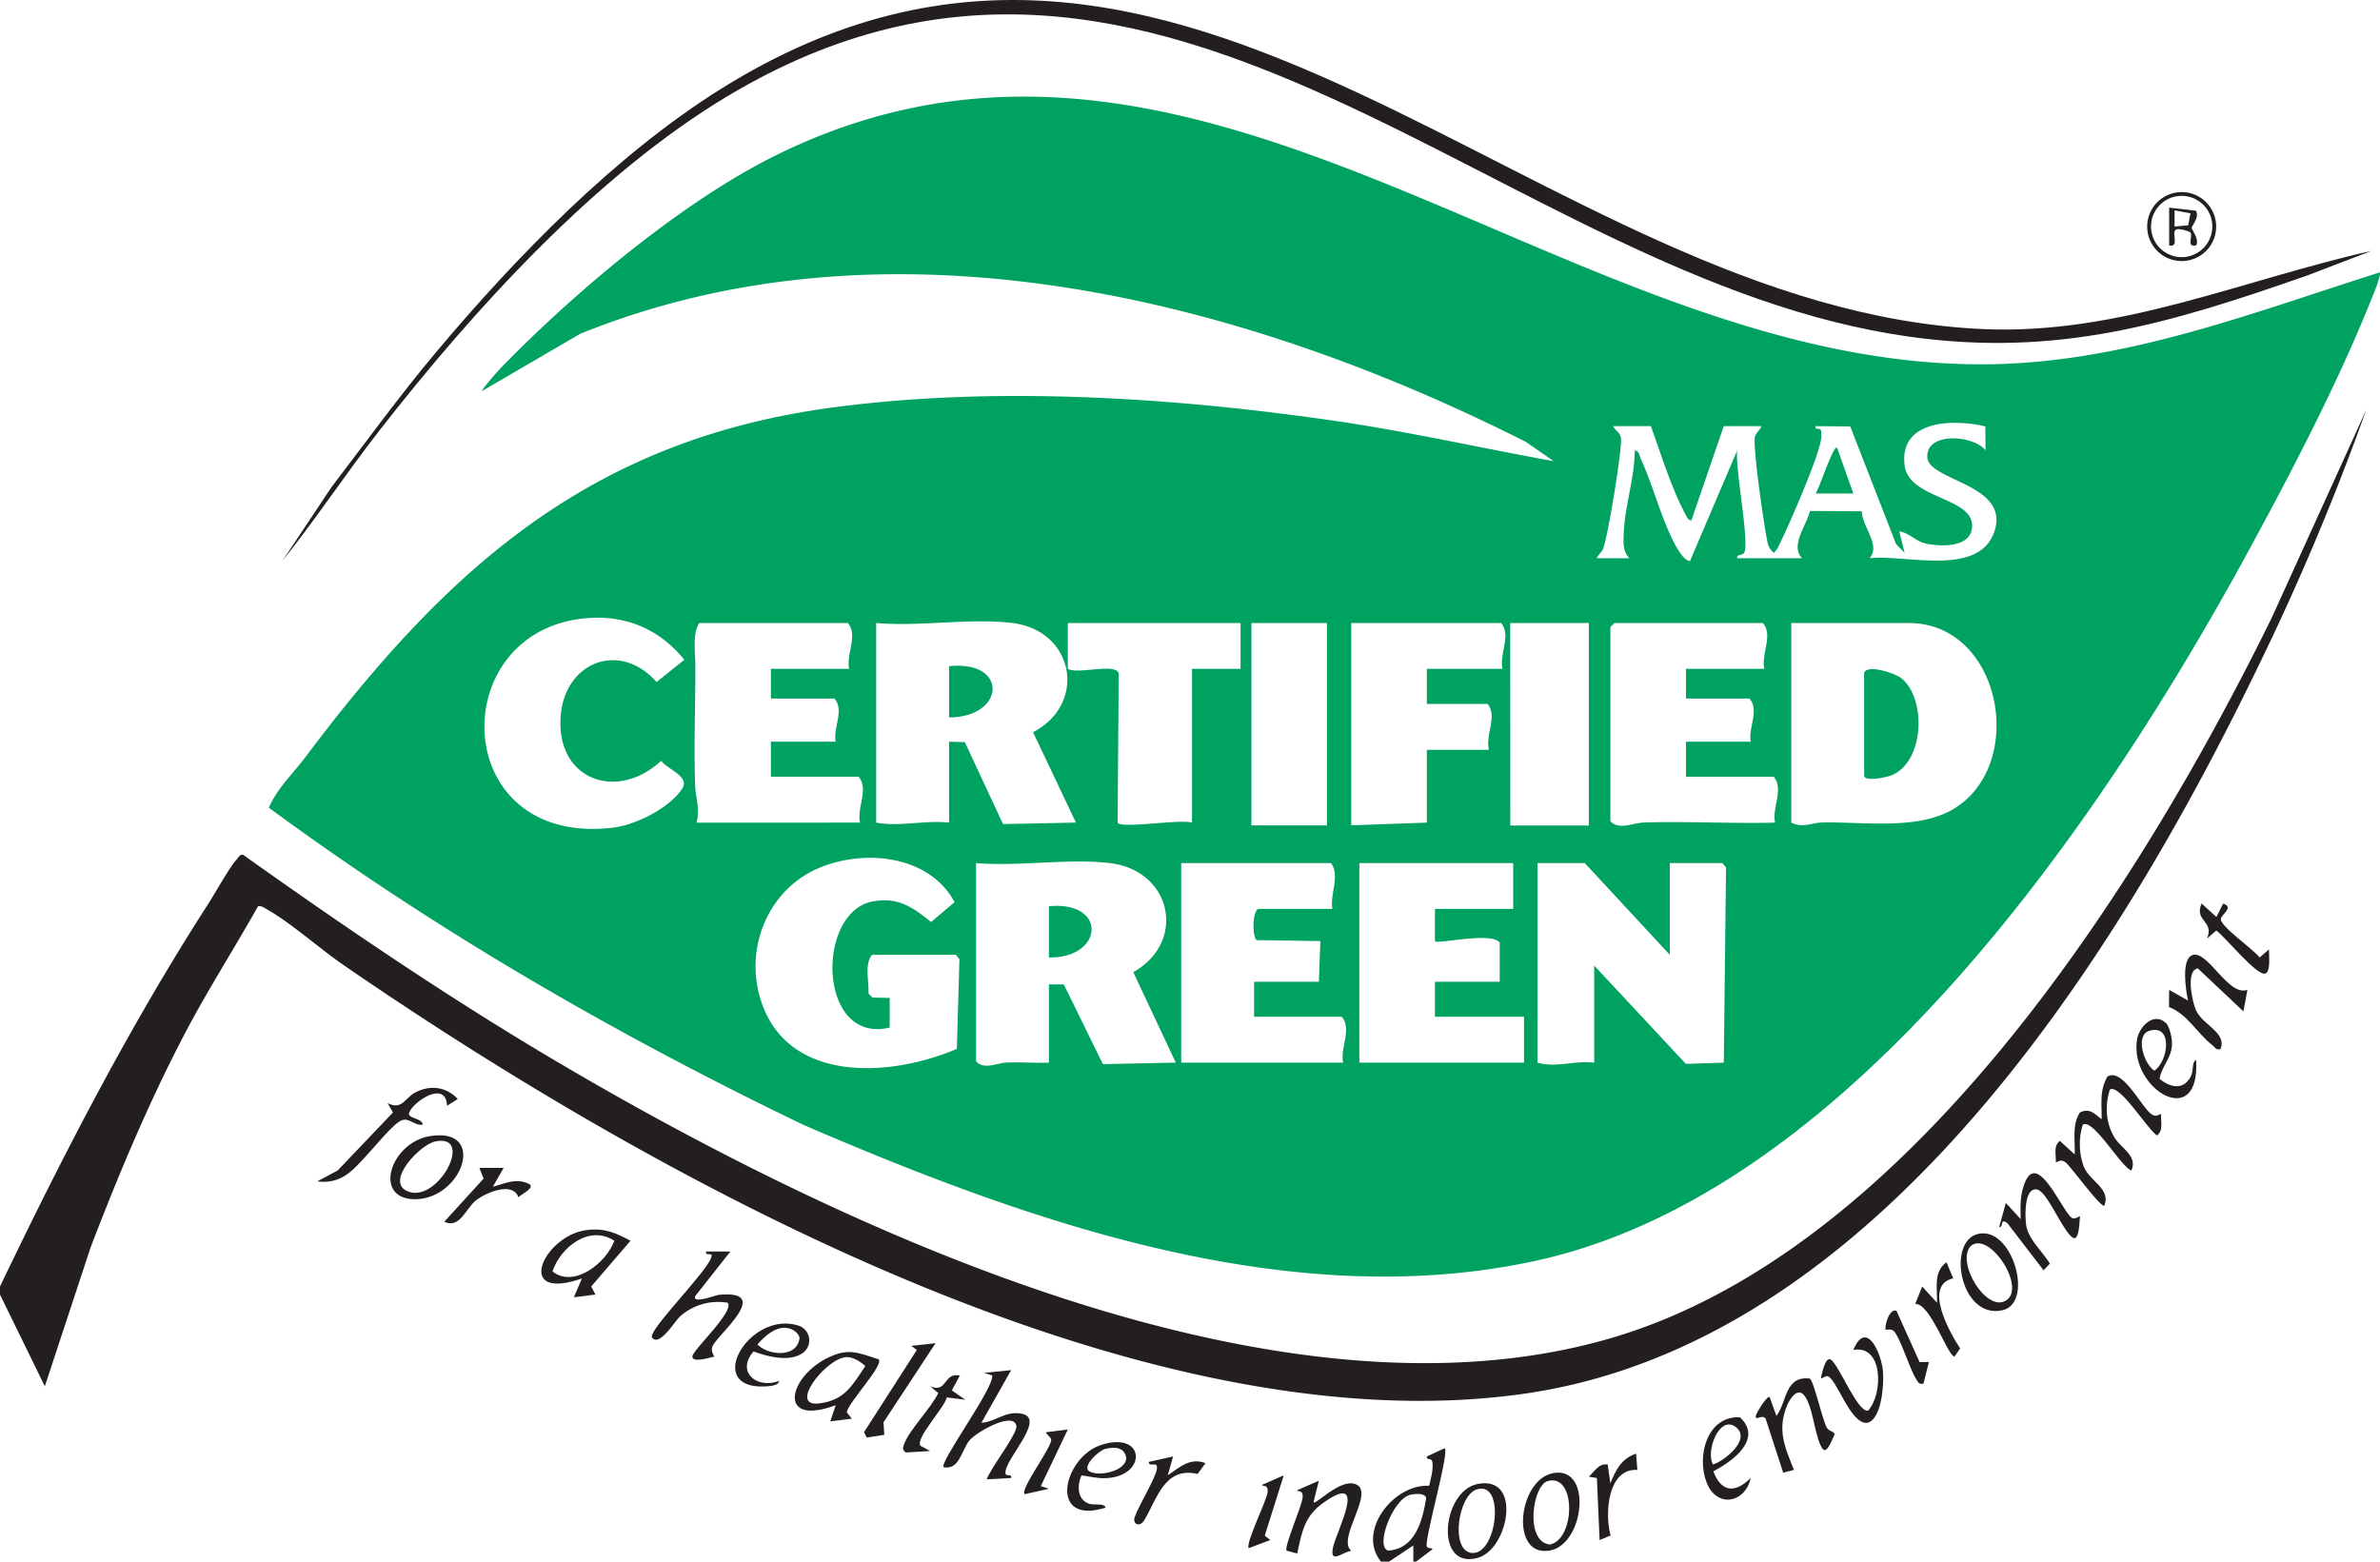 <svg xmlns="http://www.w3.org/2000/svg" xmlns:xlink="http://www.w3.org/1999/xlink" id="Group_279" data-name="Group 279" width="934.562" height="613.298" viewBox="0 0 934.562 613.298"><defs><clipPath id="clip-path"><rect id="Rectangle_95" data-name="Rectangle 95" width="934.562" height="613.298" fill="#8e8e8e"></rect></clipPath></defs><g id="Group_52" data-name="Group 52" transform="translate(0)" clip-path="url(#clip-path)"><path id="Path_217" data-name="Path 217" d="M383.594,445.906c-9.639-11.906,4.981-30.551,18.936-29.8.636-2.872,1.59-5.92,1.313-8.919-.239-2.587-2.43-.663-2.222-2.577l6.873-3.2c2.486.01-7.791,35.172-6.905,38.519.294,1.115,2.492.308,2.141,1.207l-6.357,4.772h-1.06l-.009-6.356-9.53,6.356Zm11.394-26.22c-6.75,1.788-13.776,20.219-8.6,21.9,10.714-.68,13.535-11.781,14.974-20.616-.39-2.18-4.759-1.711-6.374-1.282" transform="translate(158.668 167.392)" fill="#231f20"></path><path id="Path_218" data-name="Path 218" d="M903.378,95.806c.848.939-3.014,9.889-3.714,11.637-12.968,32.34-31.319,67.472-48.035,98.176C794.854,309.908,695.355,457.287,571.647,484.053c-96.919,20.97-199.274-15.569-286.943-53.318-73.542-35.373-144.554-76.364-210.212-124.7,3.479-7.876,9.335-13.171,14.214-19.661,55.3-73.571,111.223-124.63,206.924-137.477,64-8.59,134.215-4,197.952,5.294,28.713,4.186,56.931,10.62,85.45,15.75L568.08,162.36c-112.047-56.581-250.189-91.562-371.369-42.4L158.232,142.4c-.4-.367,6.163-7.816,6.838-8.515,28.767-29.736,71.456-65.782,108.715-84.142,168.044-82.81,310.626,85.208,477.464,82.133,53-.978,102.388-20.276,152.129-36.07M660.654,156.18H645.815l-12.732,37.073c-1.284-.109-1.788-1.455-2.318-2.437-5.442-10.079-9.66-23.823-13.569-34.636h-14.84c1.284,2.361,3.141,2.508,3.133,5.661-.017,5.668-5.154,38.023-7.152,42.757-.4.935-2.7,3.215-2.341,3.476h12.719c-2.721-3.048-2.3-6.214-2.157-10.1.374-10.317,4.32-21.713,4.288-32.26,1.819.279,1.818,2.124,2.412,3.405,4.77,10.3,8,23.358,13.294,33.322.995,1.873,3.714,6.724,6,6.714L651.1,165.714c-.976,6.566,5.028,36.752,2.68,40.284-.709,1.066-3,.409-2.663,2.076h25.432c-4.75-5.081,1.693-12.719,3.136-18.571L700,189.63c.2,6.218,7.573,13.33,3.057,18.444,13.746-1.6,42.408,7.381,48.832-9.976,7.095-19.175-25.716-20.242-26.152-29.716-.466-10.109,18.213-8.685,22.889-2.668l-.106-9.422c-12.44-2.966-33.845-2.653-31.7,15.275,1.611,13.462,27.276,12.386,26.507,24.258-.53,8.179-12.29,7.721-18.068,6.494-4.155-.883-6.537-4.21-10.539-4.818l2.109,8.464-3.38-3.5-17.958-46.141-13.626-.136c-.455,1.74,1.838.488,2.147,1.727a12.482,12.482,0,0,1-.291,4.9c-1.6,7.482-11.707,30.9-15.455,38.57-.794,1.625-1.353,3.372-2.836,4.561a7.4,7.4,0,0,1-2.569-4.828c-1.343-6.566-5.41-34.86-4.9-40.225.2-2.09,2.059-2.969,2.7-4.713M198.293,231.7c-54.9,5.584-52.838,89.68,11.232,82.2,8.973-1.049,22.081-7.581,27.207-15.2,3.356-4.984-5.8-7.686-8.152-11.1-17.4,16.143-41.314,7.536-39.491-17.407,1.567-21.428,23.233-29.869,37.66-13.493l10.907-8.754c-9.991-12.284-23.466-17.863-39.363-16.245m104.094,19.813c-1.272-5.913,3.572-13.062-.53-18.007h-58.3c-2.793,4.031-1.6,11.355-1.581,16.408.068,15.554-.669,31.884-.052,47.722.188,4.826,2,8.984.49,14.289l64.216-.027c-1.283-5.919,3.568-13.065-.536-18.013H271.647v-13.77h25.44c-1.074-5.555,3.547-12.3-.53-16.949h-24.91V251.514Zm64.128-18.007c-16.4-2.029-36.7,1.511-53.529,0v78.386c9.079,1.739,19.06-1.029,28.619,0V280.115l6.194.173,15,32.185,28.622-.585-16.83-35.5c21.4-11.109,16.247-39.866-8.074-42.877m89.566,0H388.243v18.007c4.089,2.259,18.6-2.434,19.994,1.737l-.452,58.708c1.667,2.372,24.676-1.511,29.216-.067V251.514h19.08Zm33.919,0H460.321V313H490Zm68.9,18.007c-1.272-5.913,3.572-13.062-.53-18.007H499.539v79.445l29.679-1.058v-28.6H553.6c-1.446-5.932,3.433-13.18-.53-18.007H529.219V251.514Zm3.081,61.534h30.838V233.507H561.977Zm99.736-61.534c-1.272-5.913,3.572-13.062-.53-18.007h-58.3l-1.59,1.59v76.266c3.416,3.6,8.918.621,13.207.486,17.112-.537,34.348.485,51.457.05-1.282-5.919,3.568-13.065-.536-18.013H630.974v-13.77h25.44c-1.074-5.555,3.545-12.3-.53-16.949h-24.91V251.514Zm10.6,60.379c4.455,2.24,7.975.045,12.147-.045,16.253-.351,37.707,3.171,51.792-5.441,28.868-17.653,18.507-72.9-17.83-72.9H672.313ZM344.255,363.8H311.4c-3.146,3.727-1.155,10.44-1.441,15.212l1.586,1.59,6.751.142V392.4c-28.332,6.708-29.13-45.381-6.651-49.542,9.926-1.836,15.739,2.284,22.892,8.076l9.238-7.794c-10-18.583-35.619-21.027-53.6-13.273-18.71,8.067-28.132,29.258-23.323,48.792,8.783,35.666,50.423,33.824,77.815,22.09l1.014-35.2Zm60.419-36.015c-16.189-1.919-35.9,1.427-52.469,0v77.856c3.222,3.513,8.169.614,12.145.486,5.475-.176,11.007.215,16.474.043V375.449l5.831-.021,15.36,31.32,28.621-.587-16.694-35.524c21.12-11.938,15.219-39.954-9.269-42.855m87.447,18.007c-1-6,3.113-12.949-.53-18.007H432.761v78.385l63.6.006c-1.281-5.917,3.568-13.065-.534-18.013H461.381v-13.77H486.82l.594-15.957-25.044-.4c-1.6-1.115-1.859-10.738.6-12.244Zm71.017-18.007H502.719v78.385h64.658V388.159H532.4v-13.77h25.438V359.03c-3.088-4.369-24.255.645-25.444-.524l.005-12.716h30.738ZM624.615,363.8l-33.389-36.015H572.677v78.385c7.371,2.121,14.621-.931,22.258,0V368.034l35.985,38.614,14.9-.475.884-76.638-1.42-1.753H624.615Z" transform="translate(31.064 11.167)" fill="#00a261"></path><path id="Path_219" data-name="Path 219" d="M101.333,308.518c-9.43,16.807-19.864,33.03-28.816,50.132C58.341,385.727,46.528,413.965,35.583,442.5L17.6,497.057,0,461.046l0-3.17c24.635-51.4,50.915-102.378,81.8-150.329,2.644-4.1,8.508-14.647,11.175-17.426.728-.761,1.013-1.931,2.5-1.794,40.741,29,82.156,57.118,125.3,82.476C331.509,435.884,502.149,515.991,632.109,478.28,750.219,444.007,840.559,299.9,891.9,195.555l37.238-81.937a982.7,982.7,0,0,1-42.537,101c-55.809,115.356-150.387,266.16-288.841,285.471C446.906,521.133,255.643,414.686,134.9,331.627c-9.236-6.354-20.887-16.727-30.051-21.875-1.124-.631-2.111-1.44-3.518-1.234" transform="translate(0 47.38)" fill="#231f20"></path><path id="Path_220" data-name="Path 220" d="M898.636,98.506l-24.884,9.542c-54.137,18.955-98.1,32.4-156.719,24.167C555.808,109.568,424.717-64.855,253.206,37.671c-51.748,30.933-99.861,84.013-136.773,131.31-13.113,16.8-24.971,34.771-38.193,51.33L97.5,191.374c13.583-17.8,26.763-35.974,41.17-53.131C170.1,100.817,208.885,60.914,250.452,34.917,432.64-79.03,570.392,121.741,746.492,129.258c53.117,2.267,101.485-19.368,152.143-30.752" transform="translate(32.627 0)" fill="#231f20"></path><path id="Path_221" data-name="Path 221" d="M611.054,313.185c-.2,2.874,1.061,6.42-1.585,8.459-3.52-2.087-14.757-20.532-18.535-17.981-1.943,6.338-1.641,13.081,1.841,18.8,2.595,4.264,9.226,7.3,6.613,12.973-4.175-1.557-15.07-20.684-19.055-18a25.576,25.576,0,0,0,.267,16.135c2.238,6.123,10.839,8.842,8.188,15.635-1.282,1.108-13.589-15.965-15.344-17.069-1.527-.959-2.113-.6-3.716.129.2-2.873-1.061-6.417,1.583-8.458l5.819,5.274c.283-5.488-1.122-11.556,2.084-16.463,3.866-1.866,5.789.6,8.515,2.692.075-5.9-.885-11.5,2.295-16.771,5.937-3.64,13.43,12.2,17.3,14.788,1.541,1.03,2.257.485,3.732-.142" transform="translate(237.53 124.269)" fill="#231f20"></path><path id="Path_222" data-name="Path 222" d="M211.487,346.853l-13.769,17.479c-1.416,3.333,7.967-.318,9.115-.431,21.553-2.128-.176,15.381-2.291,20.058-.73,1.614-.106,2.78.6,4.186-1.546.328-9.449,2.833-8.474-.5,1.648-3.626,16.444-17.525,13.756-20.657a22.476,22.476,0,0,0-18.571,5.247c-2.3,2.008-8.08,12.087-11.1,8.5-2.177-2.589,23.476-27.734,23.364-32.288-.027-1.109-2.64.241-2.163-1.591Z" transform="translate(75.322 144.641)" fill="#231f20"></path><path id="Path_223" data-name="Path 223" d="M288.032,379.744l-11.669,20.634c4.523-.1,8.438-3.7,13.324-3.745,14.99-.142-4.965,18.3-3.845,23.782.238,1.165,2.655-.079,2.185,1.678l-9.545.53c1.171-4.049,12.331-18.153,11.607-21.1-1.41-5.73-15.844,2.682-18.42,5.813-3.1,3.771-3.959,11.786-10.13,10.523-1.923-1.732,19.7-30.894,19.083-36.006l-3.184-1.052Z" transform="translate(109.014 158.358)" fill="#231f20"></path><path id="Path_224" data-name="Path 224" d="M585.765,342.105c-.272,1.185-.175,9.505-2.628,8.469-3.2-1.354-9.323-15.546-12.667-18.064a3.758,3.758,0,0,0-1.3-.889c-5.476-1.486-5.061,10.774-4.529,14.129.837,5.273,6.566,10.428,9.26,14.907l-2.46,2.623-14.254-18.558c-3.112-2.05-1.157,1.535-3.2,1.617l2.639-9.505,5.819,6.334c-.039-3.979-.279-7.521.736-11.457,4.831-18.764,15.413,8.587,19.433,11.011,1.183.713,2.961-.861,3.154-.619" transform="translate(231.018 135.602)" fill="#231f20"></path><path id="Path_225" data-name="Path 225" d="M369.234,410.39l-2.113,8.461c1.029,1.061,10.089-9.028,16.192-7.233,8.69,2.556-7.31,21.409-1.36,26.292-3.548.511-8.534,5.476-7.167-1.323,1.235-6.164,14.322-30.337-3.775-17.547-7.409,5.236-8.465,11.438-10.262,19.944l-4.185-1.135c-1.063-1.453,5.88-17.234,6.284-20.732.42-3.64-2.478-2.144-2.088-3.022Z" transform="translate(148.645 171.137)" fill="#231f20"></path><path id="Path_226" data-name="Path 226" d="M507.769,382.1c1.643,1.023,4.978,16.44,6.689,19.3,1.068,1.788,3.514,1.318,2.866,3.122-.653.96-2.814,7.784-4.667,5-3.059-4.6-3.615-17.4-7.429-21.177-2.613-2.585-5.437,2.053-6.335,4.208-4.026,9.652-1,16.346,2.658,25.41l-4.235,1.079-6.9-21.229c-1.422-1.975-4.7,1.59-3.689-1.529.371-1.155,4.3-7.622,5.271-6.9l2.657,7.408c4.242-5.691,3.292-15.864,13.118-14.688" transform="translate(202.89 159.302)" fill="#231f20"></path><path id="Path_227" data-name="Path 227" d="M631.857,278.392l-1.58,8.473-17.9-16.888c-4.86.778-2.217,13.131-.723,16.432,2.68,5.924,12.3,8.788,9.6,15.284-1.828.477-2.121-.752-3.181-1.573-5.925-4.587-9.82-12.249-17.018-14.962l.072-6.755,7.411,4.225c-.833-3.769-2.824-16.426,1.767-17.892,6.07-1.94,14.038,16.452,21.552,13.656" transform="translate(250.647 110.338)" fill="#231f20"></path><path id="Path_228" data-name="Path 228" d="M253.252,377.609c1.776,2.519-11.633,16.491-12.623,20.765l2.029,2.508-8.468,1.065L236.3,395.6c-22.729,8.468-18.777-10.43-3.9-18.206,8.5-4.442,12.2-2.613,20.85.213m-12.974-.888c-7.985.737-22.658,19.59-10.542,18.192,10.013-1.155,13.14-7.091,18.2-14.686-1.91-1.757-5.013-3.75-7.655-3.505" transform="translate(91.846 156.265)" fill="#231f20"></path><path id="Path_229" data-name="Path 229" d="M185.038,345.16,169.59,363.149l1.668,3.169-8.474,1.064,3.168-7.4c-26.944,9.385-15.135-16.733,1.685-18.974,7.059-.939,11.411,1.007,17.4,4.158m-6.367,0c-9.827-6.387-21.064,2.5-24.282,12.049,8.454,6.753,21.189-3.373,24.282-12.049" transform="translate(62.555 142.103)" fill="#231f20"></path><path id="Path_230" data-name="Path 230" d="M138.847,308.549c-.336-10.149-13-1.912-14.843,2.664-.964,2.395,5.232,2.11,5.289,4.743-3.307.52-5.328-3.023-8.441-1.617-4.512,2.036-15.525,17.293-21.309,21.151A15.537,15.537,0,0,1,87.961,338.2l7.938-4.233,21.728-22.783-2.1-3.69c5.714,2.9,6.725-2.068,11.071-4.283,5.746-2.932,12.1-2.116,16.46,2.692Z" transform="translate(36.681 125.731)" fill="#231f20"></path><path id="Path_231" data-name="Path 231" d="M123.772,314.966c22.46-3.6,12.808,24.57-5.736,24.787-16.984.2-10-22.267,5.736-24.787m2.124,2.079c-6.005,1.177-19.509,15.374-11.4,19.395,11.9,5.9,27.124-22.477,11.4-19.395" transform="translate(45.114 131.213)" fill="#231f20"></path><path id="Path_232" data-name="Path 232" d="M433.839,408.344c16.685-3.211,11.914,32.578-4.412,30.494-12.067-1.54-8.446-28.02,4.412-30.494m-2.171,3.15c-5.863,1.767-9.042,23.7.843,24.893,10.186-1.838,10.513-28.314-.843-24.893" transform="translate(175.998 170.199)" fill="#231f20"></path><path id="Path_233" data-name="Path 233" d="M412.827,411.394c17.674-3.619,12.333,25.365.328,28.937-17.311,5.151-14.373-26.062-.328-28.937m-.014,2.029c-7.683,2.115-10.734,24.282-2.183,25.047,9.9.887,13.206-28.082,2.183-25.047" transform="translate(167.311 171.426)" fill="#231f20"></path><path id="Path_234" data-name="Path 234" d="M551.693,341.833c12.623-.659,20.122,27.446,8.084,30.185-17.223,3.921-22.55-29.431-8.084-30.185m-4.681,5.247c-5.128,6.739,5.979,24.834,13.491,21.463,9.685-4.346-6.268-28.722-13.491-21.463" transform="translate(226.575 142.544)" fill="#231f20"></path><path id="Path_235" data-name="Path 235" d="M490.685,416.665c-2.12,9.747-13.211,12.047-17.27,1.907-4.106-10.259-.008-26.338,12.994-25.772,9.2,8.392-2.822,17.4-10.426,21.194,3.194,8.413,8.575,8.715,14.7,2.671m-14.818-5.3c4.632-1.455,15.226-10.038,8.882-14.755-6.461-4.806-11.84,9.649-8.882,14.755" transform="translate(196.782 163.796)" fill="#231f20"></path><path id="Path_236" data-name="Path 236" d="M603.559,283.966c1.659,1.562,2.564,6.359,2.438,8.68-.286,5.311-4.147,8.544-4.88,13.309,4.02,3.264,9.156,4.608,12.133-.679,1.432-2.541.3-5.72,2.229-6.762,1.691,28.222-26.188,11.523-23.237-7.883.8-5.274,6.639-11.08,11.317-6.665m-6.4,3.078c-5.772,1.716-2.2,13.047,1.9,15.682,5.543-3.639,7.4-18.447-1.9-15.682" transform="translate(246.881 117.765)" fill="#231f20"></path><path id="Path_237" data-name="Path 237" d="M301.339,412.756c-1.764,3.947-1.706,9.615,3.06,11.156,2.092.676,5.934-.419,6.416,1.512-22.792,7.184-16.692-19.721-1.831-24.6,17.852-5.856,18.26,12.825,1.321,13.037-3.18.04-5.9-.747-8.965-1.106m9.215-10.355c-2.422.643-9.2,6.87-6.121,8.767,3.6,2.224,14.46-.023,14.494-5.316-.7-4.258-4.693-4.428-8.373-3.45" transform="translate(123.325 166.676)" fill="#231f20"></path><path id="Path_238" data-name="Path 238" d="M504.615,386.7c.217-1.268,1.65-8.414,3.69-7.408,3.2,1.577,10.623,21.063,14.825,20.123,5.95-6.5,6.015-25.937-5.8-23.829,5.042-12.195,11.027,1.233,11.635,8.475.407,4.866-.446,18.952-6.252,20.173-6.687.513-12.052-17.8-15.606-18.34-.877-.133-2.228,1.122-2.495.806" transform="translate(210.431 154.57)" fill="#231f20"></path><path id="Path_239" data-name="Path 239" d="M220.927,389.361c0,1.779-3.544,2.028-4.755,2.111-25.357,1.767-7.186-29.837,12.233-23.887a6.066,6.066,0,0,1,2.059,10.635c-5.186,3.939-14.013,1.586-19.515-.436-7.018,8.077,1.334,14.824,9.979,11.577m1.756-20.876c-4.01.222-7.7,3.707-10.21,6.566,4.573,4.514,15.757,5.247,16.54-2.673-.7-2.54-3.8-4.032-6.33-3.893" transform="translate(84.958 152.976)" fill="#231f20"></path><path id="Path_240" data-name="Path 240" d="M267.526,372.268,247.1,403.322l.288,4.944-6.874,1.064-1.091-2.1,20.75-32.292-2.178-1.608Z" transform="translate(99.842 155.24)" fill="#231f20"></path><path id="Path_241" data-name="Path 241" d="M146.429,323.675l-4.228,7.4c4.919-1.287,9.162-3.567,14.271-1.056,2.466,1.682-3.511,4.074-4.214,5.294-2.168-6.5-12.944-1.88-16.8,1.214-3.8,3.054-6.384,11.271-12.339,8.311l15.441-16.948-1.662-4.213Z" transform="translate(51.341 134.976)" fill="#231f20"></path><path id="Path_242" data-name="Path 242" d="M329.57,403.661l-2.1,7.409c4.577-3.069,8.784-7.149,14.821-4.774l-3.1,4.236c-13.121-3.037-15.958,10.049-21,18.255-1.708,2.776-4.736,1.605-3.641-1.468,1.6-4.474,8.345-15.509,8.686-18.9.329-3.262-3.3-.176-3.183-2.63Z" transform="translate(131.07 168.331)" fill="#231f20"></path><path id="Path_243" data-name="Path 243" d="M459.357,409.262c-11.651-.737-12.919,17.14-10.525,25.759l-4.31,1.777-1.074-24.355-3.163-.519c2.241-2.052,3.885-5.358,7.406-4.775l1.052,7.4c2.067-5.18,4.4-9.9,10.093-11.633Z" transform="translate(183.604 168.022)" fill="#231f20"></path><path id="Path_244" data-name="Path 244" d="M618.773,250.415c4.354,1.549-.636,4.166-.93,6.026-.434,2.767,13.116,12.243,15.243,15.152l3.684-3.169c-.108,1.949.85,9.048-1.6,9.531-3.412.674-15.628-14.442-19.083-16.932l-3.673,3.159c3.016-7.051-5.184-6.741-2.118-13.769l5.818,5.276Z" transform="translate(254.209 104.425)" fill="#231f20"></path><path id="Path_245" data-name="Path 245" d="M272.546,381.277l-3.143,5.83,5.263,3.687-7.25-.923c-.82,3.959-12.568,16.238-10.3,19.01l3.773,2.039-9.57.582c-1.589-1.205-1.1-2.167-.473-3.716,2.247-5.585,10.334-13.659,13.225-19.635l-3.174-2.633c6.834,2.867,5.049-5.576,11.653-4.241" transform="translate(104.357 158.937)" fill="#231f20"></path><path id="Path_246" data-name="Path 246" d="M545.655,356.173c-11.814,2.6-1.572,21.025,2.719,27.51l-2.2,3.2c-2.579.065-9.53-21.021-15.437-20.687l2.732-6.826,5.8,6.347c.24-5.741-1.555-11.926,3.726-15.884Z" transform="translate(221.326 145.886)" fill="#231f20"></path><path id="Path_247" data-name="Path 247" d="M526.818,363.322l9.061,20.136,3.664-.013-2.118,8.474c-1.929.392-2.092-.522-2.922-1.839-2.556-4.059-6.046-15.772-8.645-18.688-1.108-1.243-3.036-.448-3.256-.667-.6-.6,1.123-8.488,4.217-7.4" transform="translate(217.882 151.466)" fill="#231f20"></path><path id="Path_248" data-name="Path 248" d="M359.841,408.894l-7.464,23.685,2.161,1.719-8.461,3.189c-1.35-1.711,6.923-18.408,7.4-21.834.5-3.634-2.468-2.163-2.1-3.053Z" transform="translate(144.257 170.514)" fill="#231f20"></path><path id="Path_249" data-name="Path 249" d="M300.951,396.186l-10.6,22.235,3.183,1.05L284,421.6c-1.936-1.967,10.966-18.739,10.4-21.543-.2-1-2.387-2.343-1.927-2.8Z" transform="translate(118.35 165.214)" fill="#231f20"></path><path id="Path_250" data-name="Path 250" d="M622.1,66.774A13.542,13.542,0,1,1,608.555,53.24,13.536,13.536,0,0,1,622.1,66.774m-1.512-.016A12.032,12.032,0,1,0,608.55,78.783a12.028,12.028,0,0,0,12.033-12.025" transform="translate(248.128 22.202)" fill="#231f20"></path><path id="Path_251" data-name="Path 251" d="M516.576,186.936c1.085-3.547,12.277.095,14.766,2.191,9.871,8.309,8.795,33.021-4.147,38.081-1.658.649-10.619,2.714-10.619-.02Z" transform="translate(215.418 77.334)" fill="#00a261"></path><path id="Path_252" data-name="Path 252" d="M263,204.81V184.684c23.529-2.433,22.05,20.108,0,20.126" transform="translate(109.672 76.939)" fill="#00a261"></path><path id="Path_253" data-name="Path 253" d="M290.673,251.2c23.152-2.155,21.523,20.5,0,20.126Z" transform="translate(121.214 104.694)" fill="#00a261"></path><path id="Path_254" data-name="Path 254" d="M517.951,142.1H503.112c1.292-1.329,6.907-19.168,8.466-18Z" transform="translate(209.804 51.727)" fill="#00a261"></path><path id="Path_255" data-name="Path 255" d="M601.1,57.549l10.464,1.189c1.6,2.526-1.58,5.81-1.586,6.755,0,.908,3.045,4.372,1.716,6.88-3.936.87-1.184-3.455-2.263-5.142A13.094,13.094,0,0,0,604.818,66c-3.98-.231,1.019,7.357-3.715,6.379Zm8.372,2.219-6.247-1.162,0,6.362,5.359-.473Z" transform="translate(250.668 23.999)" fill="#231f20"></path></g></svg>